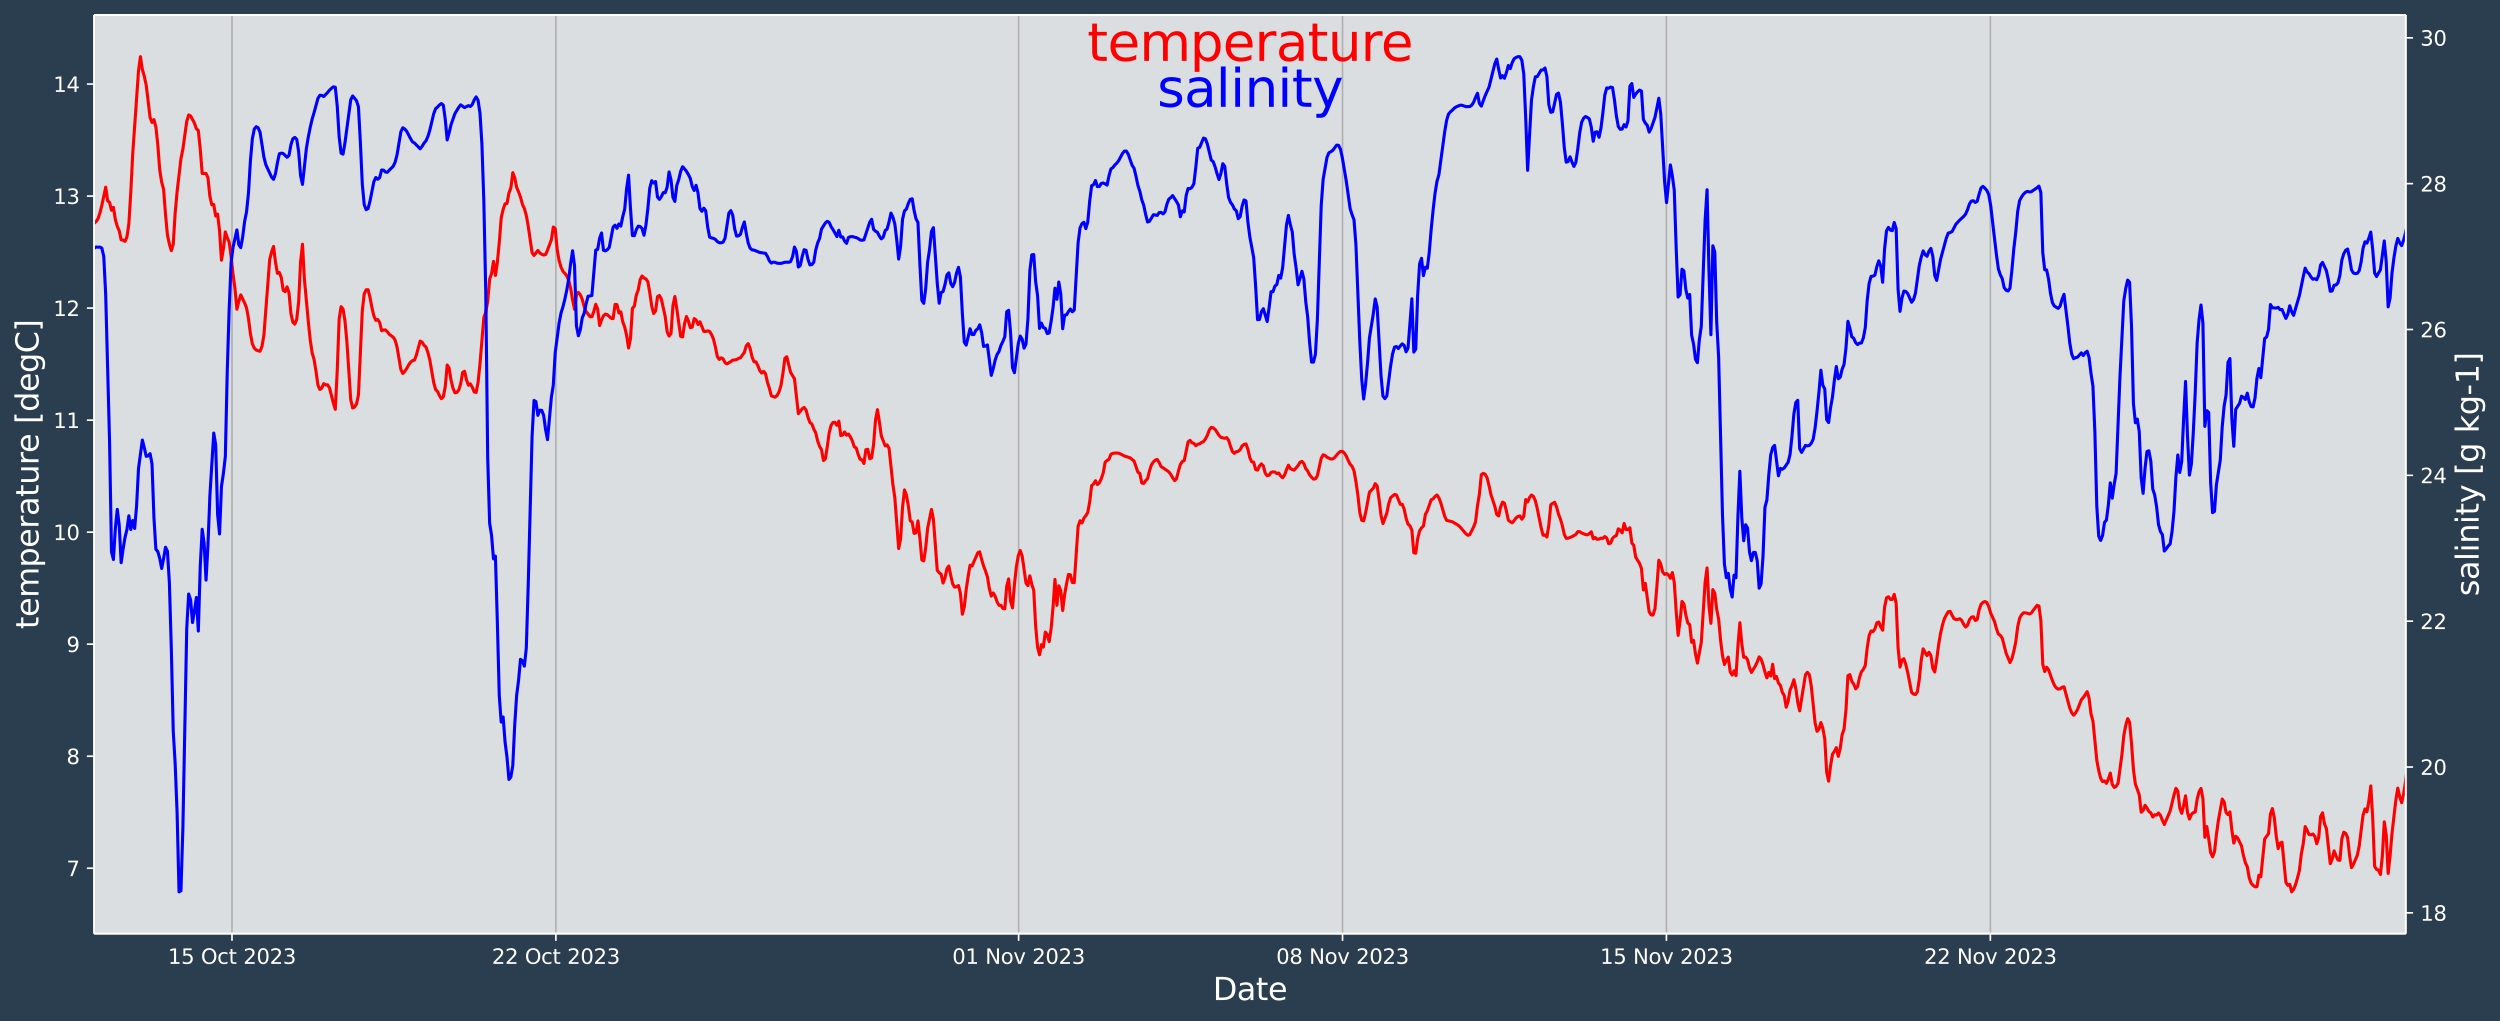 <?xml version="1.0" encoding="UTF-8"?>
<!DOCTYPE svg  PUBLIC '-//W3C//DTD SVG 1.1//EN'  'http://www.w3.org/Graphics/SVG/1.1/DTD/svg11.dtd'>
<svg width="1206.9pt" height="493.12pt" version="1.1" viewBox="0 0 1206.9 493.12" xmlns="http://www.w3.org/2000/svg" xmlns:xlink="http://www.w3.org/1999/xlink">
 <defs>
  <style type="text/css">*{stroke-linejoin: round; stroke-linecap: butt}</style>
 </defs>
 <g id="figure_1">
  <g id="patch_1">
   <path d="m0 493.12h1206.9v-493.12h-1206.9z" fill="#2b3e50"/>
  </g>
  <g id="axes_1">
   <g id="patch_2">
    <path d="m45.442 450.72h1116v-443.52h-1116z" fill="#dbdee1"/>
   </g>
   <g id="matplotlib.axis_1">
    <g id="xtick_1">
     <g id="line2d_1">
      <path d="m111.99 450.72v-443.52" clip-path="url(#p267e057d61)" fill="none" stroke="#b0b0b0" stroke-linecap="square" stroke-width=".8"/>
     </g>
     <g id="line2d_2">
      <defs>
       <path id="md692b3f605" d="m0 0v3.5" stroke="#fff" stroke-width=".8"/>
      </defs>
      <use x="111.993" y="450.72" fill="#ffffff" stroke="#ffffff" stroke-width=".8" xlink:href="#md692b3f605"/>
     </g>
     <g id="text_1">
      <!-- 15 Oct 2023 -->
      <g transform="translate(81.082 465.32) scale(.1 -.1)" fill="#fff">
       <defs>
        <path id="DejaVuSans-31" transform="scale(.016)" d="m794 531h1031v3560l-1122-225v575l1116 225h631v-4135h1031v-531h-2687v531z"/>
        <path id="DejaVuSans-35" transform="scale(.016)" d="m691 4666h2478v-532h-1900v-1143q137 47 274 70 138 23 276 23 781 0 1237-428 457-428 457-1159 0-753-469-1171-469-417-1322-417-294 0-599 50-304 50-629 150v635q281-153 581-228t634-75q541 0 856 284 316 284 316 772 0 487-316 771-315 285-856 285-253 0-505-56-251-56-513-175v2344z"/>
        <path id="DejaVuSans-4f" transform="scale(.016)" d="m2522 4238q-688 0-1093-513-404-512-404-1397 0-881 404-1394 405-512 1093-512 687 0 1089 512 402 513 402 1394 0 885-402 1397-402 513-1089 513zm0 512q981 0 1568-658 588-658 588-1764 0-1103-588-1761-587-658-1568-658-984 0-1574 656-589 657-589 1763t589 1764q590 658 1574 658z"/>
        <path id="DejaVuSans-63" transform="scale(.016)" d="m3122 3366v-538q-244 135-489 202t-495 67q-560 0-870-355-309-354-309-995t309-996q310-354 870-354 250 0 495 67t489 202v-532q-241-112-499-168-257-57-548-57-791 0-1257 497-465 497-465 1341 0 856 470 1346 471 491 1290 491 265 0 518-55 253-54 491-163z"/>
        <path id="DejaVuSans-74" transform="scale(.016)" d="m1172 4494v-994h1184v-447h-1184v-1900q0-428 117-550t477-122h590v-481h-590q-666 0-919 248-253 249-253 905v1900h-422v447h422v994h578z"/>
        <path id="DejaVuSans-32" transform="scale(.016)" d="m1228 531h2203v-531h-2962v531q359 372 979 998 621 627 780 809 303 340 423 576 121 236 121 464 0 372-261 606-261 235-680 235-297 0-627-103-329-103-704-313v638q381 153 712 231 332 78 607 78 725 0 1156-363 431-362 431-968 0-288-108-546-107-257-392-607-78-91-497-524-418-433-1181-1211z"/>
        <path id="DejaVuSans-30" transform="scale(.016)" d="m2034 4250q-487 0-733-480-245-479-245-1442 0-959 245-1439 246-480 733-480 491 0 736 480 246 480 246 1439 0 963-246 1442-245 480-736 480zm0 500q785 0 1199-621 414-620 414-1801 0-1178-414-1799-414-620-1199-620-784 0-1198 620-414 621-414 1799 0 1181 414 1801 414 621 1198 621z"/>
        <path id="DejaVuSans-33" transform="scale(.016)" d="m2597 2516q453-97 707-404 255-306 255-756 0-690-475-1069-475-378-1350-378-293 0-604 58t-642 174v609q262-153 574-231 313-78 654-78 593 0 904 234t311 681q0 413-289 645-289 233-804 233h-544v519h569q465 0 712 186t247 536q0 359-255 551-254 193-729 193-260 0-557-57-297-56-653-174v562q360 100 674 150t592 50q719 0 1137-327 419-326 419-882 0-388-222-655t-631-370z"/>
       </defs>
       <use xlink:href="#DejaVuSans-31"/>
       <use x="63.623" xlink:href="#DejaVuSans-35"/>
       <use x="127.246" xlink:href="#DejaVuSans-20"/>
       <use x="159.033" xlink:href="#DejaVuSans-4f"/>
       <use x="237.744" xlink:href="#DejaVuSans-63"/>
       <use x="292.725" xlink:href="#DejaVuSans-74"/>
       <use x="331.934" xlink:href="#DejaVuSans-20"/>
       <use x="363.721" xlink:href="#DejaVuSans-32"/>
       <use x="427.344" xlink:href="#DejaVuSans-30"/>
       <use x="490.967" xlink:href="#DejaVuSans-32"/>
       <use x="554.59" xlink:href="#DejaVuSans-33"/>
      </g>
     </g>
    </g>
    <g id="xtick_2">
     <g id="line2d_3">
      <path d="m268.36 450.72v-443.52" clip-path="url(#p267e057d61)" fill="none" stroke="#b0b0b0" stroke-linecap="square" stroke-width=".8"/>
     </g>
     <g id="line2d_4">
      <use x="268.363" y="450.72" fill="#ffffff" stroke="#ffffff" stroke-width=".8" xlink:href="#md692b3f605"/>
     </g>
     <g id="text_2">
      <!-- 22 Oct 2023 -->
      <g transform="translate(237.45 465.32) scale(.1 -.1)" fill="#fff">
       <use xlink:href="#DejaVuSans-32"/>
       <use x="63.623" xlink:href="#DejaVuSans-32"/>
       <use x="127.246" xlink:href="#DejaVuSans-20"/>
       <use x="159.033" xlink:href="#DejaVuSans-4f"/>
       <use x="237.744" xlink:href="#DejaVuSans-63"/>
       <use x="292.725" xlink:href="#DejaVuSans-74"/>
       <use x="331.934" xlink:href="#DejaVuSans-20"/>
       <use x="363.721" xlink:href="#DejaVuSans-32"/>
       <use x="427.344" xlink:href="#DejaVuSans-30"/>
       <use x="490.967" xlink:href="#DejaVuSans-32"/>
       <use x="554.59" xlink:href="#DejaVuSans-33"/>
      </g>
     </g>
    </g>
    <g id="xtick_3">
     <g id="line2d_5">
      <path d="m491.75 450.72v-443.52" clip-path="url(#p267e057d61)" fill="none" stroke="#b0b0b0" stroke-linecap="square" stroke-width=".8"/>
     </g>
     <g id="line2d_6">
      <use x="491.749" y="450.72" fill="#ffffff" stroke="#ffffff" stroke-width=".8" xlink:href="#md692b3f605"/>
     </g>
     <g id="text_3">
      <!-- 01 Nov 2023 -->
      <g transform="translate(459.72 465.32) scale(.1 -.1)" fill="#fff">
       <defs>
        <path id="DejaVuSans-4e" transform="scale(.016)" d="m628 4666h850l2069-3903v3903h612v-4666h-850l-2068 3903v-3903h-613v4666z"/>
        <path id="DejaVuSans-6f" transform="scale(.016)" d="m1959 3097q-462 0-731-361t-269-989 267-989q268-361 733-361 460 0 728 362 269 363 269 988 0 622-269 986-268 364-728 364zm0 487q750 0 1178-488 429-487 429-1349 0-859-429-1349-428-489-1178-489-753 0-1180 489-426 490-426 1349 0 862 426 1349 427 488 1180 488z"/>
        <path id="DejaVuSans-76" transform="scale(.016)" d="m191 3500h609l1094-2937 1094 2937h609l-1313-3500h-781l-1312 3500z"/>
       </defs>
       <use xlink:href="#DejaVuSans-30"/>
       <use x="63.623" xlink:href="#DejaVuSans-31"/>
       <use x="127.246" xlink:href="#DejaVuSans-20"/>
       <use x="159.033" xlink:href="#DejaVuSans-4e"/>
       <use x="233.838" xlink:href="#DejaVuSans-6f"/>
       <use x="295.02" xlink:href="#DejaVuSans-76"/>
       <use x="354.199" xlink:href="#DejaVuSans-20"/>
       <use x="385.986" xlink:href="#DejaVuSans-32"/>
       <use x="449.609" xlink:href="#DejaVuSans-30"/>
       <use x="513.232" xlink:href="#DejaVuSans-32"/>
       <use x="576.855" xlink:href="#DejaVuSans-33"/>
      </g>
     </g>
    </g>
    <g id="xtick_4">
     <g id="line2d_7">
      <path d="m648.12 450.72v-443.52" clip-path="url(#p267e057d61)" fill="none" stroke="#b0b0b0" stroke-linecap="square" stroke-width=".8"/>
     </g>
     <g id="line2d_8">
      <use x="648.119" y="450.72" fill="#ffffff" stroke="#ffffff" stroke-width=".8" xlink:href="#md692b3f605"/>
     </g>
     <g id="text_4">
      <!-- 08 Nov 2023 -->
      <g transform="translate(616.09 465.32) scale(.1 -.1)" fill="#fff">
       <defs>
        <path id="DejaVuSans-38" transform="scale(.016)" d="m2034 2216q-450 0-708-241-257-241-257-662 0-422 257-663 258-241 708-241t709 242q260 243 260 662 0 421-258 662-257 241-711 241zm-631 268q-406 100-633 378-226 279-226 679 0 559 398 884 399 325 1092 325 697 0 1094-325t397-884q0-400-227-679-226-278-629-378 456-106 710-416 255-309 255-755 0-679-414-1042-414-362-1186-362-771 0-1186 362-414 363-414 1042 0 446 256 755 257 310 713 416zm-231 997q0-362 226-565 227-203 636-203 407 0 636 203 230 203 230 565 0 363-230 566-229 203-636 203-409 0-636-203-226-203-226-566z"/>
       </defs>
       <use xlink:href="#DejaVuSans-30"/>
       <use x="63.623" xlink:href="#DejaVuSans-38"/>
       <use x="127.246" xlink:href="#DejaVuSans-20"/>
       <use x="159.033" xlink:href="#DejaVuSans-4e"/>
       <use x="233.838" xlink:href="#DejaVuSans-6f"/>
       <use x="295.02" xlink:href="#DejaVuSans-76"/>
       <use x="354.199" xlink:href="#DejaVuSans-20"/>
       <use x="385.986" xlink:href="#DejaVuSans-32"/>
       <use x="449.609" xlink:href="#DejaVuSans-30"/>
       <use x="513.232" xlink:href="#DejaVuSans-32"/>
       <use x="576.855" xlink:href="#DejaVuSans-33"/>
      </g>
     </g>
    </g>
    <g id="xtick_5">
     <g id="line2d_9">
      <path d="m804.49 450.72v-443.52" clip-path="url(#p267e057d61)" fill="none" stroke="#b0b0b0" stroke-linecap="square" stroke-width=".8"/>
     </g>
     <g id="line2d_10">
      <use x="804.49" y="450.72" fill="#ffffff" stroke="#ffffff" stroke-width=".8" xlink:href="#md692b3f605"/>
     </g>
     <g id="text_5">
      <!-- 15 Nov 2023 -->
      <g transform="translate(772.46 465.32) scale(.1 -.1)" fill="#fff">
       <use xlink:href="#DejaVuSans-31"/>
       <use x="63.623" xlink:href="#DejaVuSans-35"/>
       <use x="127.246" xlink:href="#DejaVuSans-20"/>
       <use x="159.033" xlink:href="#DejaVuSans-4e"/>
       <use x="233.838" xlink:href="#DejaVuSans-6f"/>
       <use x="295.02" xlink:href="#DejaVuSans-76"/>
       <use x="354.199" xlink:href="#DejaVuSans-20"/>
       <use x="385.986" xlink:href="#DejaVuSans-32"/>
       <use x="449.609" xlink:href="#DejaVuSans-30"/>
       <use x="513.232" xlink:href="#DejaVuSans-32"/>
       <use x="576.855" xlink:href="#DejaVuSans-33"/>
      </g>
     </g>
    </g>
    <g id="xtick_6">
     <g id="line2d_11">
      <path d="m960.86 450.72v-443.52" clip-path="url(#p267e057d61)" fill="none" stroke="#b0b0b0" stroke-linecap="square" stroke-width=".8"/>
     </g>
     <g id="line2d_12">
      <use x="960.86" y="450.72" fill="#ffffff" stroke="#ffffff" stroke-width=".8" xlink:href="#md692b3f605"/>
     </g>
     <g id="text_6">
      <!-- 22 Nov 2023 -->
      <g transform="translate(928.84 465.32) scale(.1 -.1)" fill="#fff">
       <use xlink:href="#DejaVuSans-32"/>
       <use x="63.623" xlink:href="#DejaVuSans-32"/>
       <use x="127.246" xlink:href="#DejaVuSans-20"/>
       <use x="159.033" xlink:href="#DejaVuSans-4e"/>
       <use x="233.838" xlink:href="#DejaVuSans-6f"/>
       <use x="295.02" xlink:href="#DejaVuSans-76"/>
       <use x="354.199" xlink:href="#DejaVuSans-20"/>
       <use x="385.986" xlink:href="#DejaVuSans-32"/>
       <use x="449.609" xlink:href="#DejaVuSans-30"/>
       <use x="513.232" xlink:href="#DejaVuSans-32"/>
       <use x="576.855" xlink:href="#DejaVuSans-33"/>
      </g>
     </g>
    </g>
    <g id="text_7">
     <!-- Date -->
     <g transform="translate(585.52 482.8) scale(.15 -.15)" fill="#fff">
      <defs>
       <path id="BitstreamVeraSans-Roman-44" transform="scale(.016)" d="m1259 4147v-3628h763q966 0 1414 437 448 438 448 1382 0 937-448 1373t-1414 436h-763zm-631 519h1297q1356 0 1990-564 635-564 635-1764 0-1207-638-1773-637-565-1987-565h-1297v4666z"/>
       <path id="BitstreamVeraSans-Roman-61" transform="scale(.016)" d="m2194 1759q-697 0-966-159t-269-544q0-306 202-486 202-179 548-179 479 0 768 339t289 901v128h-572zm1147 238v-1997h-575v531q-197-318-491-470t-719-152q-537 0-855 302-317 302-317 808 0 590 395 890 396 300 1180 300h807v57q0 397-261 614t-733 217q-300 0-585-72-284-72-546-216v532q315 122 612 182 297 61 578 61 760 0 1135-394 375-393 375-1193z"/>
       <path id="BitstreamVeraSans-Roman-74" transform="scale(.016)" d="m1172 4494v-994h1184v-447h-1184v-1900q0-428 117-550t477-122h590v-481h-590q-666 0-919 248-253 249-253 905v1900h-422v447h422v994h578z"/>
       <path id="BitstreamVeraSans-Roman-65" transform="scale(.016)" d="m3597 1894v-281h-2644q38-594 358-905t892-311q331 0 642 81t618 244v-544q-310-131-635-200t-659-69q-838 0-1327 487-489 488-489 1320 0 859 464 1363 464 505 1252 505 706 0 1117-455 411-454 411-1235zm-575 169q-6 471-264 752-258 282-683 282-481 0-770-272t-333-766l2050 4z"/>
      </defs>
      <use xlink:href="#BitstreamVeraSans-Roman-44"/>
      <use x="77.002" xlink:href="#BitstreamVeraSans-Roman-61"/>
      <use x="138.281" xlink:href="#BitstreamVeraSans-Roman-74"/>
      <use x="177.49" xlink:href="#BitstreamVeraSans-Roman-65"/>
     </g>
    </g>
   </g>
   <g id="matplotlib.axis_2">
    <g id="ytick_1">
     <g id="line2d_13">
      <defs>
       <path id="m46da611a76" d="m0 0h-3.5" stroke="#fff" stroke-width=".8"/>
      </defs>
      <use x="45.442" y="419.152" fill="#ffffff" stroke="#ffffff" stroke-width=".8" xlink:href="#m46da611a76"/>
     </g>
     <g id="text_8">
      <!-- 7 -->
      <g transform="translate(32.08 422.95) scale(.1 -.1)" fill="#fff">
       <defs>
        <path id="DejaVuSans-37" transform="scale(.016)" d="m525 4666h3e3v-269l-1694-4397h-659l1594 4134h-2241v532z"/>
       </defs>
       <use xlink:href="#DejaVuSans-37"/>
      </g>
     </g>
    </g>
    <g id="ytick_2">
     <g id="line2d_14">
      <use x="45.442" y="365.071" fill="#ffffff" stroke="#ffffff" stroke-width=".8" xlink:href="#m46da611a76"/>
     </g>
     <g id="text_9">
      <!-- 8 -->
      <g transform="translate(32.08 368.87) scale(.1 -.1)" fill="#fff">
       <use xlink:href="#DejaVuSans-38"/>
      </g>
     </g>
    </g>
    <g id="ytick_3">
     <g id="line2d_15">
      <use x="45.442" y="310.99" fill="#ffffff" stroke="#ffffff" stroke-width=".8" xlink:href="#m46da611a76"/>
     </g>
     <g id="text_10">
      <!-- 9 -->
      <g transform="translate(32.08 314.79) scale(.1 -.1)" fill="#fff">
       <defs>
        <path id="DejaVuSans-39" transform="scale(.016)" d="m703 97v575q238-113 481-172 244-59 479-59 625 0 954 420 330 420 377 1277-181-269-460-413-278-144-615-144-700 0-1108 423-408 424-408 1159 0 718 425 1152 425 435 1131 435 810 0 1236-621 427-620 427-1801 0-1103-524-1761-523-658-1407-658-238 0-482 47-243 47-506 141zm1256 1978q425 0 673 290 249 291 249 798 0 503-249 795-248 292-673 292t-673-292-248-795q0-507 248-798 248-290 673-290z"/>
       </defs>
       <use xlink:href="#DejaVuSans-39"/>
      </g>
     </g>
    </g>
    <g id="ytick_4">
     <g id="line2d_16">
      <use x="45.442" y="256.909" fill="#ffffff" stroke="#ffffff" stroke-width=".8" xlink:href="#m46da611a76"/>
     </g>
     <g id="text_11">
      <!-- 10 -->
      <g transform="translate(25.717 260.71) scale(.1 -.1)" fill="#fff">
       <use xlink:href="#DejaVuSans-31"/>
       <use x="63.623" xlink:href="#DejaVuSans-30"/>
      </g>
     </g>
    </g>
    <g id="ytick_5">
     <g id="line2d_17">
      <use x="45.442" y="202.828" fill="#ffffff" stroke="#ffffff" stroke-width=".8" xlink:href="#m46da611a76"/>
     </g>
     <g id="text_12">
      <!-- 11 -->
      <g transform="translate(25.717 206.63) scale(.1 -.1)" fill="#fff">
       <use xlink:href="#DejaVuSans-31"/>
       <use x="63.623" xlink:href="#DejaVuSans-31"/>
      </g>
     </g>
    </g>
    <g id="ytick_6">
     <g id="line2d_18">
      <use x="45.442" y="148.747" fill="#ffffff" stroke="#ffffff" stroke-width=".8" xlink:href="#m46da611a76"/>
     </g>
     <g id="text_13">
      <!-- 12 -->
      <g transform="translate(25.717 152.55) scale(.1 -.1)" fill="#fff">
       <use xlink:href="#DejaVuSans-31"/>
       <use x="63.623" xlink:href="#DejaVuSans-32"/>
      </g>
     </g>
    </g>
    <g id="ytick_7">
     <g id="line2d_19">
      <use x="45.442" y="94.666" fill="#ffffff" stroke="#ffffff" stroke-width=".8" xlink:href="#m46da611a76"/>
     </g>
     <g id="text_14">
      <!-- 13 -->
      <g transform="translate(25.717 98.465) scale(.1 -.1)" fill="#fff">
       <use xlink:href="#DejaVuSans-31"/>
       <use x="63.623" xlink:href="#DejaVuSans-33"/>
      </g>
     </g>
    </g>
    <g id="ytick_8">
     <g id="line2d_20">
      <use x="45.442" y="40.585" fill="#ffffff" stroke="#ffffff" stroke-width=".8" xlink:href="#m46da611a76"/>
     </g>
     <g id="text_15">
      <!-- 14 -->
      <g transform="translate(25.717 44.384) scale(.1 -.1)" fill="#fff">
       <defs>
        <path id="DejaVuSans-34" transform="scale(.016)" d="m2419 4116-1594-2491h1594v2491zm-166 550h794v-3041h666v-525h-666v-1100h-628v1100h-2106v609l1940 2957z"/>
       </defs>
       <use xlink:href="#DejaVuSans-31"/>
       <use x="63.623" xlink:href="#DejaVuSans-34"/>
      </g>
     </g>
    </g>
    <g id="text_16">
     <!-- temperature [degC] -->
     <g transform="translate(18.598 303.71) rotate(-90) scale(.15 -.15)" fill="#fff">
      <defs>
       <path id="BitstreamVeraSans-Roman-6d" transform="scale(.016)" d="m3328 2828q216 388 516 572t706 184q547 0 844-383 297-382 297-1088v-2113h-578v2094q0 503-179 746-178 244-543 244-447 0-707-297-259-296-259-809v-1978h-578v2094q0 506-178 748t-550 242q-441 0-701-298-259-298-259-808v-1978h-578v3500h578v-544q197 322 472 475t653 153q382 0 649-194 267-193 395-562z"/>
       <path id="BitstreamVeraSans-Roman-70" transform="scale(.016)" d="m1159 525v-1856h-578v4831h578v-531q182 312 458 463 277 152 661 152 638 0 1036-506 399-506 399-1331t-399-1332q-398-506-1036-506-384 0-661 152-276 152-458 464zm1957 1222q0 634-261 995t-717 361q-457 0-718-361t-261-995 261-995 718-361q456 0 717 361t261 995z"/>
       <path id="BitstreamVeraSans-Roman-72" transform="scale(.016)" d="m2631 2963q-97 56-211 82-114 27-251 27-488 0-749-317t-261-911v-1844h-578v3500h578v-544q182 319 472 473 291 155 707 155 59 0 131-8 72-7 159-23l3-590z"/>
       <path id="BitstreamVeraSans-Roman-75" transform="scale(.016)" d="m544 1381v2119h575v-2097q0-497 193-746 194-248 582-248 465 0 735 297 271 297 271 810v1984h575v-3500h-575v538q-209-319-486-474-276-155-642-155-603 0-916 375-312 375-312 1097z"/>
       <path id="BitstreamVeraSans-Roman-5b" transform="scale(.016)" d="m550 4863h1325v-447h-750v-4813h750v-447h-1325v5707z"/>
       <path id="BitstreamVeraSans-Roman-64" transform="scale(.016)" d="m2906 2969v1894h575v-4863h-575v525q-181-312-458-464-276-152-664-152-634 0-1033 506-398 507-398 1332t398 1331q399 506 1033 506 388 0 664-152 277-151 458-463zm-1959-1222q0-634 261-995t717-361 718 361q263 361 263 995t-263 995q-262 361-718 361t-717-361-261-995z"/>
       <path id="BitstreamVeraSans-Roman-67" transform="scale(.016)" d="m2906 1791q0 625-258 968-257 344-723 344-462 0-720-344-258-343-258-968 0-622 258-966t720-344q466 0 723 344 258 344 258 966zm575-1357q0-893-397-1329-396-436-1215-436-303 0-572 45t-522 139v559q253-137 500-202 247-66 503-66 566 0 847 295t281 892v285q-178-310-456-463t-666-153q-643 0-1037 490-394 491-394 1301 0 812 394 1302 394 491 1037 491 388 0 666-153t456-462v531h575v-3066z"/>
       <path id="BitstreamVeraSans-Roman-43" transform="scale(.016)" d="m4122 4306v-665q-319 297-680 443-361 147-767 147-800 0-1225-489t-425-1414q0-922 425-1411t1225-489q406 0 767 147t680 444v-660q-331-225-702-338-370-112-782-112-1060 0-1670 648-609 649-609 1771 0 1125 609 1773 610 649 1670 649 418 0 788-111 371-111 696-333z"/>
       <path id="BitstreamVeraSans-Roman-5d" transform="scale(.016)" d="m1947 4863v-5707h-1325v447h747v4813h-747v447h1325z"/>
      </defs>
      <use xlink:href="#BitstreamVeraSans-Roman-74"/>
      <use x="39.209" xlink:href="#BitstreamVeraSans-Roman-65"/>
      <use x="100.732" xlink:href="#BitstreamVeraSans-Roman-6d"/>
      <use x="198.145" xlink:href="#BitstreamVeraSans-Roman-70"/>
      <use x="261.621" xlink:href="#BitstreamVeraSans-Roman-65"/>
      <use x="323.145" xlink:href="#BitstreamVeraSans-Roman-72"/>
      <use x="364.258" xlink:href="#BitstreamVeraSans-Roman-61"/>
      <use x="425.537" xlink:href="#BitstreamVeraSans-Roman-74"/>
      <use x="464.746" xlink:href="#BitstreamVeraSans-Roman-75"/>
      <use x="528.125" xlink:href="#BitstreamVeraSans-Roman-72"/>
      <use x="566.988" xlink:href="#BitstreamVeraSans-Roman-65"/>
      <use x="628.512" xlink:href="#BitstreamVeraSans-Roman-20"/>
      <use x="660.299" xlink:href="#BitstreamVeraSans-Roman-5b"/>
      <use x="699.312" xlink:href="#BitstreamVeraSans-Roman-64"/>
      <use x="762.789" xlink:href="#BitstreamVeraSans-Roman-65"/>
      <use x="824.312" xlink:href="#BitstreamVeraSans-Roman-67"/>
      <use x="887.789" xlink:href="#BitstreamVeraSans-Roman-43"/>
      <use x="957.613" xlink:href="#BitstreamVeraSans-Roman-5d"/>
     </g>
    </g>
   </g>
   <g id="line2d_21">
    <path d="m45.442 107.78 0.931-0.788 0.931-1.38 0.931-2.782 0.931-3.74 1.862-8.731 0.931 6.568 0.931 0.794 0.931 3.797 0.931-1.4 0.931 5.931 0.931 3.235 0.931 2.136 0.931 4.354 0.931 0.143 0.931 0.632 0.931-2.175 0.931-6.387 0.931-15.262 0.931-18.392 2.792-40.095 0.931-6.881 0.931 6.171 0.931 3.311 0.931 4.321 1.862 15.548 0.931 2.421 0.931-1.386 0.931 3.547 0.931 8.551 0.931 12.203 0.931 5.871 0.931 3.506 0.931 12.115 0.931 9.964 0.931 4.32 0.931 3.192 0.931-3.108 0.931-15.067 0.931-10.312 1.862-15.948 0.931-4.609 1.862-13.356 0.931-3.109 0.931 0.451 1.862 3.514 0.931 2.677 0.931 0.86 0.931 8.943 0.931 11.777 1.862 0.003 0.931 2.094 0.931 8.94 0.931 4.101 0.931-0.103 0.931 5.536 0.931-0.911 0.931 8.017 0.931 14.199 0.931-5.532 0.931-8.109 0.931 2.814 0.931 2.117 0.931 7.009 0.931 8.611 0.931 6.811 0.931 9.972 0.931-3.779 0.931-3.157 1.862 3.857 0.931 2.447 0.931 5.12 0.931 7.228 0.931 5.002 0.931 2.035 0.931 0.909 0.931 0.391 0.931 0.228 0.931-2.378 0.931-5.511 2.792-36.412 0.931-3.67 0.931-2.646 0.931 7.57 0.931 5.423 0.931-0.416 0.931 2.443 0.931 6.16 0.931 0.675 0.931-2.337 0.931 2.858 0.931 10.014 0.931 4.198 0.931 0.923 0.931-2.253 0.931-8.503 0.931-19.282 0.931-8.515 0.931 17.02 1.862 20.189 0.931 8.968 0.931 6.308 0.931 3.153 0.931 5.704 0.931 6.674 0.931 2.084 0.931-0.703 0.931-2.097 0.931 0.62 0.931-0.085 0.931 1.499 1.862 7.391 0.931 2.98 0.931-18.677 0.931-24.967 0.931-5.944 0.931 1.153 0.931 5.665 0.931 10.059 1.862 28.056 0.931 3.996 0.931-0.495 0.931-1.442 0.931-4.405 1.862-40.71 0.931-8.096 0.931-1.926 0.931-0.018 0.931 3.772 0.931 4.926 0.931 3.991 0.931 2.077 0.931-0.363 0.931 1.363 0.931 4.022 0.931-0.344 0.931-0.036 0.931 0.884 0.931 1.255 1.862 1.336 0.931 1.481 0.931 3.317 1.862 10.871 0.931 1.873 0.931-0.988 0.931-1.391 0.931-1.743 0.931-1.289 0.931-0.796 0.931-0.209 0.931-2.442 1.862-6.782 0.931 0.522 0.931 1.506 0.931 0.821 0.931 2.719 0.931 3.606 1.862 10.863 0.931 3.369 0.931 0.926 0.931 2.053 0.931 1.434 0.931-0.959 0.931-4.882 0.931-10.423 0.931 1.553 0.931 5.794 0.931 3.851 0.931 2.216 0.931-0.181 0.931-1.164 0.931-3.065 0.931-5.394 0.931-0.581 0.931 4.162 0.931 2.563 0.931-0.655 0.931 1.641 0.931 2.292 0.931 0.191 0.931-4.873 0.931-9.055 1.862-22.283 0.931-2.525 0.931-5.359 0.931-10.592 0.931-2.716 0.931-5.855 0.931 6.78 0.931-6.364 0.931-9.64 0.931-11.884 0.931-3.977 0.931-2.712 0.931-0.185 0.931-5.039 0.931-2.503 0.931-7.275 0.931 2.469 0.931 4.654 0.931 2.134 0.931 2.597 0.931 3.45 0.931 2.026 0.931 3.321 0.931 5.162 1.862 12.842 0.931 1.301 1.862-2.423 0.931 1.201 0.931 0.643 0.931 0.37 0.931-0.238 0.931-2.143 1.862-5.035 0.931-6.127 0.931 0.833 0.931 10.006 0.931 5.382 0.931 3.195 0.931 1.997 0.931 0.974 0.931 1.232 0.931 2.216 0.931 3.902 0.931 5.498 0.931 4.514 0.931-6.905 0.931-1.259 0.931 1.14 0.931 2.223 0.931 3.55 0.931 2.349 1.862 2.432 0.931 0.077 0.931-2.609 0.931-3.436 0.931 2.373 0.931 7.875 0.931-2.652 0.931-2.055 0.931-0.795 0.931 0.286 1.862 1.743 0.931 0.165 0.931-6.866 0.931 0.112 0.931 4.048 0.931-0.553 0.931 4.858 0.931 2.465 0.931 4.074 0.931 6.045 0.931-4.544 0.931-14.651 0.931-1.017 0.931-5.322 0.931-2.499 0.931-4.984 0.931-1.775 0.931 0.96 0.931 0.48 0.931 1.346 0.931 5.322 0.931 6.5 0.931 3.51 0.931-1.218 0.931-6.929 0.931-0.541 0.931 1.744 1.862 8.515 0.931 7.274 0.931 2.067 0.931-1.26 0.931-13.457 0.931-4.402 0.931 5.979 1.862 13.247 0.931 0.285 0.931-6.282 0.931-3.568 0.931 2.126 0.931 3.264 0.931-0.252 0.931-4.128 0.931 0.619 0.931 2.252 0.931-1.323 1.862 4.62 0.931 0.044 0.931-0.277 0.931 0.265 0.931 1.526 0.931 2.159 0.931 3.834 0.931 4.607 0.931 1.369 0.931-0.74 0.931 0.442 0.931 1.899 0.931 0.582 1.862-1.126 0.931-0.725 0.931-0.03 0.931-0.27 0.931-0.492 0.931-0.305 1.862-2.599 0.931-3.18 0.931-1.06 0.931 2.267 0.931 4.171 0.931 2.301 0.931 0.052 0.931 1.796 0.931 2.442 0.931 1.177 0.931-0.827 0.931 1.162 0.931 4.221 0.931 2.816 0.931 3.667 1.862 0.6 0.931-0.823 0.931-1.806 0.931-3.097 0.931-5.727 0.931-7.273 0.931-0.803 1.862 7.631 1.862 3.037 1.862 16.838 1.862-2.375 0.931-0.646 0.931 1.248 0.931 3.508 0.931 2.561 0.931 0.644 0.931 2.5 0.931 1.783 0.931 3.902 0.931 2.664 0.931 1.577 0.931 5.24 0.931-0.78 0.931-5.949 0.931-6.75 0.931-3.604 0.931-1.296 0.931-0.041 0.931 1.451 0.931-2.042 0.931 6.982 0.931-0.309 0.931-1.447 0.931 1.55 0.931-0.539 0.931 1.415 0.931 1.924 0.931 2.859 0.931 0.514 0.931 3.098 0.931 2.356 0.931 0.342 0.931 1.715 0.931-6.647 0.931-0.215 0.931 4.578 0.931-0.479 0.931-6.46 0.931-11.823 0.931-4.946 0.931 5.962 0.931 6.72 1.862 4.776 0.931-0.458 0.931 1.574 1.862 17.515 0.931 6.356 1.862 24.583 0.931-4.752 0.931-15.007 0.931-8.534 0.931 2.442 0.931 5.18 0.931 7.263 0.931 0.65 0.931 5.464 0.931-0.307 0.931-5.729 0.931 8.356 0.931 10.454 0.931 0.476 0.931-6.252 0.931-9.481 1.862-9.096 0.931 4.729 1.862 24.691 0.931 1.157 0.931 0.654 0.931 4.313 0.931-2.451 0.931-4.487 0.931-1.296 0.931 4.668 0.931 4.009 0.931 1.538 0.931-0.21 0.931-0.59 0.931 3.811 0.931 10.062 0.931-3.494 0.931-8.421 0.931-6.384 0.931-5.379 0.931 0.418 1.862-4.23 0.931-2.197 0.931-0.437 0.931 3.67 0.931 3.141 0.931 2.431 0.931 2.859 0.931 5.694 0.931 3.59 0.931-1.548 0.931 1.58 0.931 2.733 0.931 1.678 0.931-0.011 0.931 1.51 0.931 0.139 0.931-10.898 0.931-3.489 0.931 10.763 0.931 3.216 0.931-11.31 0.931-8.498 0.931-5.414 0.931-2.482 0.931 2.596 1.862 13.202 0.931 1.157 0.931-4.72 0.931 4.12 0.931 2.836 0.931 17.353 0.931 10.259 0.931 3.536 0.931-4.879 0.931 1.174 0.931-7.247 0.931 1.178 0.931 3.417 0.931-6.164 0.931-10.426 0.931-13.436 0.931 12.506 0.931-9.413 0.931 2.389 0.931 9.527 0.931-7.661 0.931-5.232 0.931-4.511 0.931 0.184 0.931 3.686 0.931 0.081 1.862-27.161 0.931-2.716 0.931 1.069 0.931-2.329 0.931-1.184 0.931-1.563 0.931-5.08 0.931-7.865 0.931-0.797 0.931-1.567 0.931 1.839 0.931-0.829 0.931-1.993 0.931-2.742 0.931-5.229 0.931-0.846 0.931-0.523 0.931-2.458 0.931-0.422 0.931-0.165 1.862 0.057 0.931 0.401 1.862 0.954 2.792 0.93 1.862 1.527 1.862 5.4 0.931 0.573 0.931 4.609 0.931 0.217 0.931-1.362 0.931-0.922 0.931-3.829 0.931-2.816 0.931-1.442 0.931-0.908 0.931-0.325 0.931 1.497 0.931 1.99 0.931 0.54 2.792 1.981 0.931 1.19 0.931 1.644 0.931 1.403 0.931-0.899 0.931-3.691 0.931-3.224 0.931-1.42 0.931-0.434 1.862-9.021 0.931-0.758 0.931 1.115 0.931 0.39 0.931 1.084 0.931-0.682 0.931-0.255 0.931-0.626 0.931-0.419 0.931-1.296 0.931-1.784 0.931-2.54 0.931-1.254 0.931 0.224 0.931 0.736 1.862 2.879 0.931 1 1.862 0.453 0.931-0.33 0.931 1.274 0.931 2.977 0.931 2.52 0.931 0.812 0.931-0.827 0.931-0.141 0.931-0.79 0.931-1.823 0.931-0.716 0.931-0.243 0.931 2.554 0.931 4.09 0.931 1.98 0.931 0.202 0.931 3.468 0.931 0.375 0.931-1.998 0.931-1.062 0.931 1.039 0.931 3.513 0.931 1.195 0.931-0.272 0.931-1.32 0.931-0.292 0.931 0.121 0.931 0.714 0.931-0.255 0.931 1.434 0.931 0.825 0.931-1.236 0.931-2.645 0.931-2.166 0.931 1.591 0.931 0.535 0.931 0.259 1.862-2.215 0.931-1.597 0.931-0.423 0.931 1.018 0.931 2.533 0.931 1.12 0.931 1.895 0.931 1.112 0.931 0.892 0.931-0.146 0.931-1.469 1.862-8.426 0.931-1.695 0.931 0.311 0.931 0.872 1.862 0.851 0.931-0.045 0.931-0.708 1.862-2.223 0.931-0.68 0.931-0.011 0.931 0.814 0.931 1.473 0.931 2.102 0.931 1.774 0.931 1.021 0.931 2.2 0.931 5.217 0.931 6.505 0.931 8.438 0.931 3.731 0.931 0.223 0.931-3.735 1.862-10.093 1.862-1.89 0.931-2.221 0.931 1.179 0.931 6.506 0.931 7.648 0.931 3.932 1.862-5.012 0.931-4.57 0.931-2.936 1.862-1.522 0.931 0.218 1.862 4.547 0.931-0.039 0.931 2.366 0.931 4.408 0.931 2.844 0.931 0.767 0.931 2.206 0.931 10.848 0.931 0.186 0.931-6.973 0.931-3.803 0.931-1.481 0.931-0.841 0.931-5.665 0.931-1.681 1.862-5.342 0.931-0.401 0.931-1.214 0.931-0.678 0.931 1.373 0.931 2.491 1.862 6.39 0.931 1.966 2.792 0.692 2.792 1.685 0.931 0.819 2.792 3.295 0.931 0.716 0.931-0.279 1.862-3.753 0.931-2.453 0.931-7.677 0.931-5.729 0.931-9.374 0.931-0.638 0.931 0.42 0.931 1.774 0.931 3.699 0.931 4.43 1.862 5.645 0.931 3.924 0.931 0.674 0.931-4.337 0.931-2.35 0.931 0.592 0.931 3.723 0.931 4.454 0.931 0.709 0.931 0.542 0.931-1.091 0.931-1.319 0.931-0.686 0.931-0.251 0.931 1.579 0.931-1.335 0.931-8.14 0.931 1.207 0.931-2.201 0.931-1.203 0.931 0.657 0.931 2.13 0.931 3.815 1.862 9.204 0.931 3.601 0.931-0.12 0.931 1.002 0.931-5.811 0.931-9.759 0.931-0.676 0.931-0.521 0.931 2.268 0.931 3.438 0.931 2.385 0.931 3.234 0.931 4.2 0.931 1.881 0.931-0.082 1.862-0.74 1.862-1.06 0.931-1.366 0.931 0.026 0.931 0.621 1.862 0.767 0.931 0.128 0.931-0.598 0.931-0.879 0.931 3.394 0.931-0.623 0.931 0.862 0.931-0.107 0.931-0.443 0.931 0.108 0.931-0.896 0.931 0.698 0.931 2.768 0.931-0.282 0.931-2.281 0.931-0.908 0.931-0.494 0.931-3.206 0.931 0.626 0.931 1.303 0.931-4.547 0.931 2.966 0.931 0.048 0.931-0.888 0.931 7.358 0.931 1.055 0.931 5.762 1.862 2.99 0.931 2.485 0.931 10.358 0.931-3.171 1.862 13.763 0.931 1.44 0.931 0.046 0.931-3.012 0.931-10.862 0.931-12.562 0.931 1.887 0.931 3.801 0.931 1.145 0.931-0.43 0.931 0.741 0.931 1.56 0.931-2.767 0.931 4.736 0.931 14.082 0.931 11.541 0.931-6.924 0.931-9.5 0.931 1.242 0.931 5.283 0.931 3.924 0.931 0.741 0.931 8.541 0.931-0.893 0.931 6.561 0.931 4.397 1.862-9.971 1.862-29.191 0.931-6.788 0.931 18.449 0.931 8.29 0.931-16.267 0.931 1.724 0.931 7.855 0.931 4.668 0.931 10.146 0.931 7.496 0.931 4.242 0.931-2.014 0.931-1.528 0.931 7.149 0.931 1.492 0.931-2.05 0.931 2.373 0.931-14.425 0.931-11.162 0.931 10.174 0.931 6.545 0.931-0.117 0.931 1.323 0.931 3.964 0.931 2.102 1.862-3.045 0.931-2.01 0.931-2.431 0.931 1.041 0.931 2.759 0.931 3.535 0.931 2.806 0.931-2.67 0.931 1.774 0.931-5.677 0.931 6.909 0.931-1.005 0.931 3.215 0.931 1.057 0.931 3.359 0.931 1.523 0.931 5.653 0.931-2.731 0.931-5.474 0.931-2.22 0.931-2.828 0.931 4.146 0.931 6.802 0.931 4.083 2.792-17.453 0.931-1.178 0.931 1.141 0.931 5.464 1.862 17.923 0.931 3.971 0.931-1.047 0.931-3.189 0.931 2.753 0.931 5.185 0.931 16.126 0.931 4.245 0.931-7.346 0.931-5.682 0.931-1.38 0.931-1.777 0.931 4.208 0.931-3.802 0.931-6.723 0.931-2.613 0.931-9.427 0.931-16.326 0.931-0.582 0.931 3.222 0.931 1.365 0.931 2.277 0.931-1.021 0.931-4.472 0.931-2.738 0.931-1.194 0.931-1.92 0.931-8.423 0.931-5.996 0.931-2.162 0.931 0.306 0.931-1.326 0.931-2.95 0.931-0.346 0.931 2.317 0.931 1.628 0.931-11.142 0.931-4.486 0.931-0.516 0.931 1.263 0.931 0.033 0.931-2.464 0.931 4.358 0.931 21.58 0.931 9.159 0.931-3.32 0.931-0.709 0.931 2.834 0.931 3.857 1.862 9.587 0.931 0.83 0.931 0.2 0.931-1.331 0.931-6.131 0.931-9.191 0.931-5.408 0.931 1.767 0.931 1.472 0.931-1.593 0.931 1.577 0.931 6.233 0.931 1.717 0.931-5.932 0.931-7.169 0.931-5.551 0.931-3.981 0.931-3.133 0.931-1.793 0.931-1.537 0.931-0.195 0.931 1.952 0.931 1.662 0.931 0.343 0.931-0.077 0.931-0.309 0.931 0.886 0.931 1.873 0.931 1.237 0.931-0.881 0.931-2.642 0.931-1.198 0.931-0.235 0.931 1.815 0.931-0.503 0.931-4.638 0.931-2.696 0.931-0.919 0.931-0.391 0.931 0.449 0.931 2.087 0.931 3.064 1.862 4.13 0.931 3.461 0.931 2.599 0.931 0.532 0.931 1.429 1.862 7.229 1.862 4.489 0.931-1.884 0.931-3.656 0.931-4.524 0.931-7.245 0.931-4.121 0.931-1.703 0.931-0.901 0.931 0.038 0.931 0.174 0.931 0.388 0.931-0.465 2.792-3.733 0.931 0.325 0.931 7.132 0.931 21.141 0.931 3.372 0.931-2.09 0.931 1.27 1.862 5.282 0.931 2.115 0.931 1.331 0.931 0.563 0.931-0.153 0.931-0.759 0.931-0.195 2.792 10.335 0.931 2.251 0.931 1.101 0.931-1.123 0.931-1.634 1.862-4.733 0.931-1.024 1.862-2.836 0.931 3.156 0.931 7.647 0.931 3.396 1.862 18.961 0.931 5 0.931 3.645 0.931 1.61 0.931-0.281 0.931 1.134 0.931-2.091 0.931-2.861 0.931 5.414 0.931 1.486 0.931-0.51 0.931-1.45 1.862-13.731 0.931-9.374 0.931-4.932 0.931-3.188 0.931 1.716 0.931 10.357 0.931 12.574 0.931 7.059 0.931 2.4 0.931 2.764 0.931 8.288 0.931-0.801 0.931-2.532 0.931 1.292 0.931 1.734 0.931 0.592 0.931 2.059 0.931-1.102 0.931 0.16 0.931-1.009 0.931 1.157 0.931 2.413 0.931 1.956 2.792-6.507 1.862-7.687 0.931-3.266 0.931 1.405 0.931 8.168 0.931 2.51 0.931-3.755 0.931-4.697 0.931 8.011 0.931 3.22 0.931-2.185 0.931-0.922 0.931-0.284 0.931-6.148 0.931-3.67 0.931-1.589 0.931 5.027 0.931 18.553 0.931-5.138 0.931 5.832 0.931 6.741 0.931 2 0.931-2.41 0.931-8.404 0.931-6.661 1.862-10.399 0.931 1.378 0.931 5.149 0.931 0.984 0.931-1.302 0.931 8.905 0.931 6.123 0.931-3.307 0.931 0.885 1.862 3.781 0.931 4.697 0.931 3.446 0.931 1.977 0.931 5.379 0.931 2.56 0.931 1.013 0.931 0.67 0.931-0.061 0.931-5.533 0.931 0.784 1.862-18.278 1.862-2.592 0.931-9.466 0.931-2.603 0.931 4.441 0.931 8.926 0.931 5.956 0.931-2.604 0.931-0.482 1.862 19.402 0.931 1.409 0.931-0.469 0.931 3.637 0.931-1.214 0.931-2.286 0.931-3.176 0.931-3.66 0.931-7.989 0.931-4.966 0.931-8.227 0.931 1.788 0.931 2.057 0.931 0.09 0.931-0.351 0.931 1.07 0.931 3.643 0.931-3.015 0.931-10.161 0.931-1.764 0.931 5.259 0.931 2.349 1.862 16.944 0.931-2.189 0.931-4.003 0.931 2.457 0.931 1.981 0.931 0.105 0.931-10.407 0.931-3.137 0.931 0.526 0.931 2.093 0.931 8.569 0.931 5.92 0.931-1.562 1.862-4.385 0.931-4.541 1.862-14.888 0.931-2.964 0.931 1.41 0.931-5.245 0.931-7.29 0.931 15.448 0.931 23.481 0.931 1.379 0.931 0.38 0.931 2.05 0.931-8.9 0.931-16.498 0.931 6.413 0.931 18.5 0.931-8.487 0.931-10.82 1.862-16.26 0.931-5.616 0.931 4.193 0.931 2.837 0.931-4.132 0.931-5.983 0.931-7.434v0" clip-path="url(#p267e057d61)" fill="none" stroke="#f00" stroke-linecap="square" stroke-width="1.5"/>
   </g>
   <g id="patch_3">
    <path d="m45.442 450.72v-443.52" fill="none" stroke="#fff" stroke-linecap="square" stroke-width=".8"/>
   </g>
   <g id="patch_4">
    <path d="m1161.4 450.72v-443.52" fill="none" stroke="#fff" stroke-linecap="square" stroke-width=".8"/>
   </g>
   <g id="patch_5">
    <path d="m45.442 450.72h1116" fill="none" stroke="#fff" stroke-linecap="square" stroke-width=".8"/>
   </g>
   <g id="patch_6">
    <path d="m45.442 7.2h1116" fill="none" stroke="#fff" stroke-linecap="square" stroke-width=".8"/>
   </g>
   <g id="text_17">
    <!-- temperature -->
    <g transform="translate(524.88 29.376) scale(.25 -.25)" fill="#f00">
     <use xlink:href="#BitstreamVeraSans-Roman-74"/>
     <use x="39.209" xlink:href="#BitstreamVeraSans-Roman-65"/>
     <use x="100.732" xlink:href="#BitstreamVeraSans-Roman-6d"/>
     <use x="198.145" xlink:href="#BitstreamVeraSans-Roman-70"/>
     <use x="261.621" xlink:href="#BitstreamVeraSans-Roman-65"/>
     <use x="323.145" xlink:href="#BitstreamVeraSans-Roman-72"/>
     <use x="364.258" xlink:href="#BitstreamVeraSans-Roman-61"/>
     <use x="425.537" xlink:href="#BitstreamVeraSans-Roman-74"/>
     <use x="464.746" xlink:href="#BitstreamVeraSans-Roman-75"/>
     <use x="528.125" xlink:href="#BitstreamVeraSans-Roman-72"/>
     <use x="566.988" xlink:href="#BitstreamVeraSans-Roman-65"/>
    </g>
   </g>
   <g id="text_18">
    <!-- salinity -->
    <g transform="translate(558.63 51.552) scale(.25 -.25)" fill="#00f">
     <defs>
      <path id="BitstreamVeraSans-Roman-73" transform="scale(.016)" d="m2834 3397v-544q-243 125-506 187-262 63-544 63-428 0-642-131t-214-394q0-200 153-314t616-217l197-44q612-131 870-370t258-667q0-488-386-773-386-284-1061-284-281 0-586 55t-642 164v594q319-166 628-249 309-82 613-82 406 0 624 139 219 139 219 392 0 234-158 359-157 125-692 241l-200 47q-534 112-772 345-237 233-237 639 0 494 350 762 350 269 994 269 318 0 599-47 282-46 519-140z"/>
      <path id="BitstreamVeraSans-Roman-6c" transform="scale(.016)" d="m603 4863h575v-4863h-575v4863z"/>
      <path id="BitstreamVeraSans-Roman-69" transform="scale(.016)" d="m603 3500h575v-3500h-575v3500zm0 1363h575v-729h-575v729z"/>
      <path id="BitstreamVeraSans-Roman-6e" transform="scale(.016)" d="m3513 2113v-2113h-575v2094q0 497-194 743-194 247-581 247-466 0-735-297-269-296-269-809v-1978h-578v3500h578v-544q207 316 486 472 280 156 646 156 603 0 912-373 310-373 310-1098z"/>
      <path id="BitstreamVeraSans-Roman-79" transform="scale(.016)" d="m2059-325q-243-625-475-815-231-191-618-191h-460v481h338q237 0 368 113 132 112 291 531l103 262-1415 3444h609l1094-2737 1094 2737h609l-1538-3825z"/>
     </defs>
     <use xlink:href="#BitstreamVeraSans-Roman-73"/>
     <use x="52.1" xlink:href="#BitstreamVeraSans-Roman-61"/>
     <use x="113.379" xlink:href="#BitstreamVeraSans-Roman-6c"/>
     <use x="141.162" xlink:href="#BitstreamVeraSans-Roman-69"/>
     <use x="168.945" xlink:href="#BitstreamVeraSans-Roman-6e"/>
     <use x="232.324" xlink:href="#BitstreamVeraSans-Roman-69"/>
     <use x="260.107" xlink:href="#BitstreamVeraSans-Roman-74"/>
     <use x="299.316" xlink:href="#BitstreamVeraSans-Roman-79"/>
    </g>
   </g>
  </g>
  <g id="axes_2">
   <g id="matplotlib.axis_3">
    <g id="ytick_9">
     <g id="line2d_22">
      <defs>
       <path id="m9c8c7acb28" d="m0 0h3.5" stroke="#fff" stroke-width=".8"/>
      </defs>
      <use x="1161.442" y="440.687" fill="#ffffff" stroke="#ffffff" stroke-width=".8" xlink:href="#m9c8c7acb28"/>
     </g>
     <g id="text_19">
      <!-- 18 -->
      <g transform="translate(1168.4 444.49) scale(.1 -.1)" fill="#fff">
       <use xlink:href="#DejaVuSans-31"/>
       <use x="63.623" xlink:href="#DejaVuSans-38"/>
      </g>
     </g>
    </g>
    <g id="ytick_10">
     <g id="line2d_23">
      <use x="1161.442" y="370.282" fill="#ffffff" stroke="#ffffff" stroke-width=".8" xlink:href="#m9c8c7acb28"/>
     </g>
     <g id="text_20">
      <!-- 20 -->
      <g transform="translate(1168.4 374.08) scale(.1 -.1)" fill="#fff">
       <use xlink:href="#DejaVuSans-32"/>
       <use x="63.623" xlink:href="#DejaVuSans-30"/>
      </g>
     </g>
    </g>
    <g id="ytick_11">
     <g id="line2d_24">
      <use x="1161.442" y="299.876" fill="#ffffff" stroke="#ffffff" stroke-width=".8" xlink:href="#m9c8c7acb28"/>
     </g>
     <g id="text_21">
      <!-- 22 -->
      <g transform="translate(1168.4 303.68) scale(.1 -.1)" fill="#fff">
       <use xlink:href="#DejaVuSans-32"/>
       <use x="63.623" xlink:href="#DejaVuSans-32"/>
      </g>
     </g>
    </g>
    <g id="ytick_12">
     <g id="line2d_25">
      <use x="1161.442" y="229.47" fill="#ffffff" stroke="#ffffff" stroke-width=".8" xlink:href="#m9c8c7acb28"/>
     </g>
     <g id="text_22">
      <!-- 24 -->
      <g transform="translate(1168.4 233.27) scale(.1 -.1)" fill="#fff">
       <use xlink:href="#DejaVuSans-32"/>
       <use x="63.623" xlink:href="#DejaVuSans-34"/>
      </g>
     </g>
    </g>
    <g id="ytick_13">
     <g id="line2d_26">
      <use x="1161.442" y="159.065" fill="#ffffff" stroke="#ffffff" stroke-width=".8" xlink:href="#m9c8c7acb28"/>
     </g>
     <g id="text_23">
      <!-- 26 -->
      <g transform="translate(1168.4 162.86) scale(.1 -.1)" fill="#fff">
       <defs>
        <path id="DejaVuSans-36" transform="scale(.016)" d="m2113 2584q-425 0-674-291-248-290-248-796 0-503 248-796 249-292 674-292t673 292q248 293 248 796 0 506-248 796-248 291-673 291zm1253 1979v-575q-238 112-480 171-242 60-480 60-625 0-955-422-329-422-376-1275 184 272 462 417 279 145 613 145 703 0 1111-427 408-426 408-1160 0-719-425-1154-425-434-1131-434-810 0-1238 620-428 621-428 1799 0 1106 525 1764t1409 658q238 0 480-47t505-140z"/>
       </defs>
       <use xlink:href="#DejaVuSans-32"/>
       <use x="63.623" xlink:href="#DejaVuSans-36"/>
      </g>
     </g>
    </g>
    <g id="ytick_14">
     <g id="line2d_27">
      <use x="1161.442" y="88.659" fill="#ffffff" stroke="#ffffff" stroke-width=".8" xlink:href="#m9c8c7acb28"/>
     </g>
     <g id="text_24">
      <!-- 28 -->
      <g transform="translate(1168.4 92.458) scale(.1 -.1)" fill="#fff">
       <use xlink:href="#DejaVuSans-32"/>
       <use x="63.623" xlink:href="#DejaVuSans-38"/>
      </g>
     </g>
    </g>
    <g id="ytick_15">
     <g id="line2d_28">
      <use x="1161.442" y="18.253" fill="#ffffff" stroke="#ffffff" stroke-width=".8" xlink:href="#m9c8c7acb28"/>
     </g>
     <g id="text_25">
      <!-- 30 -->
      <g transform="translate(1168.4 22.053) scale(.1 -.1)" fill="#fff">
       <use xlink:href="#DejaVuSans-33"/>
       <use x="63.623" xlink:href="#DejaVuSans-30"/>
      </g>
     </g>
    </g>
    <g id="text_26">
     <!-- salinity [g kg-1] -->
     <g transform="translate(1196.6 287.81) rotate(-90) scale(.15 -.15)" fill="#fff">
      <defs>
       <path id="BitstreamVeraSans-Roman-6b" transform="scale(.016)" d="m581 4863h578v-2872l1716 1509h734l-1856-1637 1935-1863h-750l-1779 1709v-1709h-578v4863z"/>
       <path id="BitstreamVeraSans-Roman-2d" transform="scale(.016)" d="m313 2009h1684v-512h-1684v512z"/>
       <path id="BitstreamVeraSans-Roman-31" transform="scale(.016)" d="m794 531h1031v3560l-1122-225v575l1116 225h631v-4135h1031v-531h-2687v531z"/>
      </defs>
      <use xlink:href="#BitstreamVeraSans-Roman-73"/>
      <use x="52.1" xlink:href="#BitstreamVeraSans-Roman-61"/>
      <use x="113.379" xlink:href="#BitstreamVeraSans-Roman-6c"/>
      <use x="141.162" xlink:href="#BitstreamVeraSans-Roman-69"/>
      <use x="168.945" xlink:href="#BitstreamVeraSans-Roman-6e"/>
      <use x="232.324" xlink:href="#BitstreamVeraSans-Roman-69"/>
      <use x="260.107" xlink:href="#BitstreamVeraSans-Roman-74"/>
      <use x="299.316" xlink:href="#BitstreamVeraSans-Roman-79"/>
      <use x="358.496" xlink:href="#BitstreamVeraSans-Roman-20"/>
      <use x="390.283" xlink:href="#BitstreamVeraSans-Roman-5b"/>
      <use x="429.297" xlink:href="#BitstreamVeraSans-Roman-67"/>
      <use x="492.773" xlink:href="#BitstreamVeraSans-Roman-20"/>
      <use x="524.561" xlink:href="#BitstreamVeraSans-Roman-6b"/>
      <use x="582.471" xlink:href="#BitstreamVeraSans-Roman-67"/>
      <use x="645.947" xlink:href="#BitstreamVeraSans-Roman-2d"/>
      <use x="682.031" xlink:href="#BitstreamVeraSans-Roman-31"/>
      <use x="745.654" xlink:href="#BitstreamVeraSans-Roman-5d"/>
     </g>
    </g>
   </g>
   <g id="line2d_29">
    <path d="m45.442 119.87 0.931-0.617 0.931 0.079 0.931-0.054 0.931 0.521 0.931 4.021 0.931 18.631 1.862 70.7 0.931 53.202 0.931 3.743 0.931-14.918 0.931-9.265 0.931 7.622 0.931 18.1 0.931-6.533 0.931-5.599 0.931-3.86 0.931-6.642 0.931 6.621 0.931-4.337 0.931 3.825 0.931-10.759 0.931-18.149 1.862-13.768 0.931 3.689 0.931 4.151 0.931-0.155 0.931-1.109 0.931 4.978 0.931 25.885 0.931 15.292 0.931 1.113 0.931 3.257 0.931 4.894 0.931-4.696 0.931-5.54 0.931 1.961 0.931 15.212 0.931 31.558 0.931 40.005 0.931 15.805 0.931 23.626 0.931 38.198 0.931-0.536 0.931-30.356 1.862-96.383 0.931-16.51 0.931 2.845 0.931 10.921 0.931-5.629 0.931-6.472 0.931 16.214 0.931-31.212 0.931-17.925 0.931 6.616 0.931 17.909 0.931-16.922 0.931-23.876 1.862-30.181 0.931 5.663 0.931 33.52 0.931 9.516 0.931-22.952 0.931-6.288 0.931-8.092 0.931-41.506 0.931-29.91 0.931-22.286 0.931-7.431 1.862-8.294 0.931 7.208 0.931 1.323 0.931-5.218 0.931-7.445 0.931-4.628 0.931-9.125 0.931-15.432 0.931-10.693 0.931-4.675 0.931-1.154 0.931 0.536 0.931 2.134 1.862 12.015 0.931 3.698 2.792 6.014 0.931 1.023 0.931-2.775 0.931-5.254 0.931-4.301 0.931-0.326 0.931 0.181 1.862 1.822 0.931-0.876 0.931-5.175 0.931-2.885 0.931-0.63 0.931 0.832 0.931 6.025 0.931 11.571 0.931 4.234 1.862-17.248 0.931-5.599 0.931-4.694 0.931-3.995 0.931-3.135 1.862-6.857 0.931-1.486 0.931 0.032 0.931 0.549 1.862-1.928 0.931-1.124 0.931-0.902 0.931-0.728 0.931 0.224 0.931 9.006 0.931 14.936 0.931 7.872 0.931 0.444 0.931-5.384 2.792-20.862 0.931-1.824 1.862 2.303 0.931 2.967 0.931 17.175 0.931 20.198 0.931 9.868 0.931 2.361 0.931-0.516 0.931-3.634 1.862-9.38 0.931-1.982 0.931 0.843 0.931-0.767 0.931-3.674 0.931 0.041 0.931 0.932 0.931 0.099 0.931-1.033 1.862-1.82 0.931-1.968 0.931-3.563 1.862-11.191 0.931-1.885 0.931 0.568 0.931 1.103 1.862 3.545 0.931 1.573 0.931 0.507 2.792 2.847 0.931-1.21 0.931-1.553 0.931-1.069 0.931-2.103 0.931-3.063 1.862-7.878 0.931-2.505 0.931-0.789 0.931-1.008 0.931-0.661 0.931 0.788 0.931 6.833 0.931 9.938 0.931-3.401 0.931-3.964 1.862-5.324 1.862-3.091 0.931-1.162 1.862 1.327 1.862-0.951 0.931 0.412 0.931-0.951 0.931-2.191 0.931-1.494 0.931 1.629 0.931 6.203 0.931 14.85 0.931 27.714 0.931 44.081 0.931 79.515 0.931 31.762 0.931 5.931 0.931 11.33 0.931-1.315 0.931 31.739 0.931 35.664 0.931 12.693 0.931-2.415 0.931 12.06 0.931 7.34 0.931 10.721 0.931-1.17 0.931-5.455 0.931-19.659 0.931-14.274 0.931-7.292 0.931-10.125 0.931 0.693 0.931 2.601 0.931-8.62 0.931-30.502 1.862-71.761 0.931-17.384 0.931 0.569 0.931 6.623 0.931-2.466 0.931 0.037 0.931 2.413 0.931 6.854 0.931 4.882 1.862-20.424 0.931-5.883 0.931-15.729 1.862-14.155 0.931-4.923 0.931-3.012 0.931-3.724 0.931-4.433 0.931-5.316 0.931-7.495 0.931-6.068 0.931 7.093 0.931 29.187 0.931 4.744 0.931-2.921 0.931-5.707 0.931-2.305 0.931-4.442 0.931-3.71 0.931-0.125 0.931-0.247 1.862-21.903 0.931-0.366 0.931-5.295 0.931-2.611 0.931 8.352 0.931 0.289 0.931-0.528 0.931-1.141 1.862-9.802 0.931-0.92 0.931 1.505 0.931-2.106 0.931 1.058 0.931-4.593 0.931-3.575 0.931-9.953 0.931-6.484 0.931 15.97 0.931 13.158 0.931 0.094 0.931-2.855 0.931-1.743 0.931 0.164 0.931 0.916 0.931 3.309 0.931-4.761 0.931-8.144 0.931-9.84 0.931-3.599 0.931 1.124 0.931-0.728 0.931 7.5 0.931 1.123 0.931-1.28 0.931-2.001 0.931 0.088 0.931-2.752 0.931-7.31 0.931 3.811 0.931 8.43 0.931 2.002 0.931-7.745 0.931-2.753 0.931-3.985 0.931-2.268 0.931 0.987 0.931 1.225 0.931 1.541 0.931 1.866 0.931 3.872 0.931 1.971 0.931-2.487 0.931 3.703 0.931 7.479 0.931 1.363 0.931-1.531 0.931 1.312 0.931 7.707 0.931 4.955 0.931 0.418 0.931 0.197 0.931 0.505 0.931 1.035 0.931 0.572 0.931 0.04 0.931-0.352 0.931-1.829 1.862-12.169 0.931-1.193 0.931 2.223 0.931 6.646 0.931 3.432 0.931-0.134 0.931-0.733 0.931-3.325 0.931-2.656 0.931 5.467 0.931 4.686 0.931 2.486 0.931 0.869 0.931 0.095 2.792 1.144 2.792 0.408 0.931 1.513 0.931 2.183 0.931 1.028 0.931-0.456 0.931 0.126 0.931 0.381 1.862 0.109 1.862-0.547 0.931-0.059 0.931 0.059 0.931-0.376 0.931-2.293 0.931-4.674 0.931 2.039 0.931 7.571 0.931-0.692 0.931-4.357 0.931-3.297 0.931 0.31 0.931 4.331 0.931 2.684 0.931-0.134 0.931-1.139 0.931-5.818 0.931-3.469 0.931-2.178 0.931-4.53 1.862-2.963 0.931-0.797 0.931 0.514 0.931 2.115 0.931 1.403 1.862 3.335 0.931-3.039 0.931 3.273 0.931-0.062 0.931 2.035 0.931 1.067 0.931-2.869 0.931-0.349 0.931-0.074 0.931 0.308 0.931 0.189 0.931 0.475 0.931 0.666 0.931 0.164 0.931-0.2 2.792-8.522 0.931-1.419 0.931 4.884 0.931 0.872 0.931 0.543 0.931 1.845 0.931 1.325 0.931-0.788 0.931-3.211 0.931-0.717 0.931-3.451 0.931-4.305 0.931 1.969 0.931 3.269 0.931 7.724 0.931 9.254 0.931-6.141 0.931-13.015 0.931-4.066 0.931-0.925 0.931-2.7 0.931-1.963 0.931-0.294 0.931 5.666 0.931 4.054 0.931 1.714 0.931 20.175 0.931 17.405 0.931 1.465 0.931-7.061 0.931-12.742 0.931-6.218 0.931-8.695 0.931-1.822 1.862 26.825 0.931 9.662 0.931-5.191 0.931-0.455 0.931-3.368 0.931-4.67 0.931-0.99 0.931 5.126 0.931 1.575 0.931-2.134 0.931-4.496 0.931-2.728 0.931 4.736 0.931 17.441 0.931 13.984 0.931 1.386 1.862-7.903 0.931 2.795 0.931 9.4e-4 0.931-2.072 0.931-0.675 0.931-1.931 0.931 3.658 0.931 6.743 0.931-0.175 0.931-0.511 1.862 14.672 0.931-3.203 0.931-4.096 0.931-2.749 0.931-1.482 0.931-2.9 0.931-1.91 0.931-2.264 0.931-12.102 0.931-0.704 0.931 10.829 0.931 16.874 0.931 2.423 1.862-14.06 0.931-3.609 0.931 1.449 0.931 4.37 0.931-2.032 0.931-12.27 0.931-23.16 0.931-7.583 0.931-0.125 0.931 13.106 0.931 6.795 0.931 15.736 0.931-2.53 0.931 2.153 0.931 0.376 0.931 2.5 0.931-0.311 0.931-5.465 0.931-6.644 0.931-9.476 0.931 5.356 0.931-8.339 0.931 5.729 0.931 16.825 0.931-6.529 0.931-0.19 0.931-1.569 0.931-1.232 0.931 1.321 0.931-0.902 1.862-32.489 0.931-7.091 0.931-2.088 0.931-0.624 0.931 3.046 0.931-3.101 0.931-10.155 0.931-7.442 0.931-0.482 0.931-2.044 0.931 2.954 0.931-0.044 0.931-1.503 0.931-0.21 0.931 0.433 0.931 0.587 0.931-4.432 0.931-3.383 0.931-0.624 0.931-1.238 0.931-0.873 0.931-1.219 1.862-3.507 0.931-1.128 0.931-0.009 0.931 1.531 1.862 5.361 0.931 1.39 0.931 3.85 0.931 4.441 0.931 2.862 0.931 4.065 0.931 2.629 0.931 4.452 0.931 3.659 0.931-0.359 1.862-3.148 0.931 0.088 0.931 0.237 0.931-1.364 0.931-0.118 0.931 0.723 0.931-0.925 0.931-3.679 0.931-2.484 0.931-0.752 0.931-0.987 1.862 2.879 0.931 1.689 0.931 5.684 0.931-2.875 0.931 0.523 0.931-7.907 0.931-3.43 0.931 0.143 0.931-0.72 0.931-1.719 0.931-8.004 0.931-9.114 0.931-0.404 1.862-4.502 0.931 0.362 0.931 2.554 1.862 7.728 0.931 0.693 0.931 2.534 0.931 3.287 0.931 2.842 0.931-2.846 0.931-4.783 0.931 1.251 0.931 8.366 0.931 6.686 0.931 2.373 0.931 1.212 0.931 2.01 0.931 0.821 0.931 3.821 0.931-0.991 0.931-5.071 0.931-2.973 0.931 0.464 0.931 10.134 0.931 7.193 1.862 10.045 0.931 13.641 0.931 16.296 0.931-0.083 0.931-3.746 0.931-1.463 1.862 6.192 0.931-6.797 0.931-7.618 0.931 0.042 0.931-2.732 0.931-0.726 0.931-4.419 0.931 1.313 0.931-5.023 1.862-20.657 0.931-4.605 0.931 4.474 0.931 3.486 0.931 10.851 0.931 6.658 0.931 8.047 0.931-3.043 0.931-3.491 0.931 3.645 0.931 11.118 0.931 7.409 0.931 12.504 0.931 9.158 0.931-0.01 0.931-3.822 0.931-16.472 1.862-55.287 0.931-12.636 1.862-10.625 0.931-2.219 0.931-0.488 0.931-0.671 1.862-2.507 0.931 0.085 0.931 1.952 0.931 4.306 1.862 11.09 1.862 13.204 0.931 2.938 0.931 2.48 0.931 12.056 1.862 46.565 0.931 18.24 0.931 9.63 0.931-7.015 0.931-10.251 0.931-12.168 1.862-11.656 0.931-7.212 0.931 3.933 1.862 33.082 0.931 9.842 0.931 1.266 0.931-1.254 1.862-14.61 0.931-5.757 0.931-3.242 0.931-0.271 0.931 0.961 0.931-1.275 0.931-0.969 0.931 0.713 0.931 3.09 0.931-1.765 1.862-23.808 0.931 25.72 0.931-1.417 0.931-26.054 0.931-15.11 0.931-2.678 0.931 8.344 0.931-4.089 0.931 0.522 0.931-7.609 0.931-11.086 0.931-9.323 0.931-8.105 0.931-5.784 0.931-3.227 2.792-20.643 0.931-5.58 0.931-3.111 0.931-1.04 0.931-0.802 0.931-1.002 0.931-0.596 1.862-0.802 0.931 0.046 1.862 0.659 1.862-0.034 0.931-0.667 0.931-1.39 0.931-2.365 0.931-2.005 0.931 4.928 0.931 1.281 1.862-5.079 1.862-4.113 2.792-11.257 0.931-2.283 0.931 5.003 0.931 4.168 0.931-1.135 0.931 1.268 0.931-2.743 0.931-3.446 0.931 1.517 0.931-2.867 0.931-1.92 0.931-0.61 0.931-0.377 0.931 0.029 0.931 1.679 0.931 6.681 0.931 21.078 0.931 25.407 1.862-33.828 0.931-6.586 0.931-4.751 0.931-0.106 1.862-3.128 0.931-0.08 0.931-0.934 0.931 4.179 0.931 13.583 0.931 3.623 0.931-0.256 1.862-8.413 0.931-0.61 0.931 4.33 0.931 10.234 0.931 11.754 0.931 7.034 0.931-0.3 0.931-2.26 0.931 2.527 0.931 2.096 0.931-1.952 0.931-6.509 0.931-7.737 0.931-5.102 0.931-1.96 0.931-0.806 0.931 0.443 0.931 0.711 0.931 4.018 0.931 6.756 0.931-4.403 0.931-0.18 0.931 2.647 0.931-4.337 0.931-7.447 0.931-8.616 0.931-3.431 0.931 0.173 0.931-0.587 0.931 0.269 0.931 5.901 0.931 7.735 0.931 5.147 0.931 1.342 0.931-0.117 0.931-2.141 0.931 1.14 0.931-2.889 0.931-16.773 0.931-1.32 0.931 6.715 0.931-1.575 0.931-1.153 0.931-0.821 0.931 0.473 0.931 13.727 0.931 1.731 0.931 1.067 0.931 3.295 0.931-1.75 1.862-5.373 1.862-9.236 0.931 7.628 1.862 32.719 0.931 10.05 1.862-18.205 0.931 5.264 0.931 6.932 0.931 27.939 0.931 23.647 0.931-1.139 0.931-12.292 0.931 0.822 0.931 9.003 0.931 4.096 0.931-1.708 0.931 19.604 0.931 4.268 0.931 7.407 0.931 1.633 0.931-11.046 0.931-6.417 1.862-51.363 0.931-14.659 0.931 39.359 0.931 30.624 0.931-42.917 0.931 3.022 0.931 33.754 0.931 17.053 1.862 76.147 0.931 23.583 0.931 6.651 0.931-2.083 0.931 7.56 0.931 3.864 0.931-10.579 0.931 1.233 0.931-29.609 0.931-21.764 0.931 22.407 0.931 11.132 0.931-7.725 0.931 1.627 0.931 11.553 0.931 4.16 0.931-3.94 0.931-0.039 0.931 4.046 0.931 13.213 0.931-2.095 0.931-13.283 0.931-23.632 0.931-3.499 0.931-12.217 0.931-9.62 0.931-3.548 0.931-1.03 1.862 14.682 0.931-3.575 0.931 0.418 0.931-0.651 1.862-2.706 0.931-3.699 0.931-8.783 0.931-10.884 0.931-5.516 0.931-1.052 0.931 23.341 0.931 1.813 1.862-3.366 0.931 0.198 0.931-0.186 0.931-1.044 0.931-1.943 0.931-5.481 0.931-8.15 0.931-9.264 0.931-10.434 0.931 7.276 0.931 1.752 0.931 14.826 0.931 1.398 0.931-7.095 0.931-5.205 0.931-8.184 0.931-6.552 0.931 5.903 0.931-0.69 0.931-3.893 0.931-2.319 0.931-8.031 0.931-12.801 0.931 3.27 0.931 4.204 0.931 0.687 0.931 2.108 0.931 0.974 0.931-0.735 0.931-0.038 0.931-2.439 0.931-4.971 0.931-13.223 0.931-8.155 0.931-3.381 0.931-0.088 0.931-0.536 0.931-4.125 0.931-2.759 0.931 2.521 0.931 7.823 0.931-16.008 0.931-8.819 0.931-1.645 0.931 1.319 0.931 0.231 0.931-3.932 0.931 2.994 0.931 29.219 0.931 10.699 0.931-6.381 0.931-3.413 0.931 0.179 0.931 1.044 1.862 4.173 0.931-1.262 0.931-3.093 1.862-13.421 0.931-3.99 0.931-3.032 0.931 1.782 0.931 0.834 0.931-2.468 0.931-1.333 0.931 3.74 0.931 9.303 0.931 2.381 1.862-10.074 2.792-10.334 0.931-2.437 0.931-0.217 0.931-0.512 1.862-3.583 1.862-1.992 1.862-1.71 0.931-1.137 0.931-2.102 0.931-2.808 0.931-1.371 0.931-0.176 0.931 0.813 0.931-0.519 0.931-3.454 0.931-3.011 0.931-0.755 0.931 0.874 0.931 1.062 0.931 2.03 0.931 5.268 1.862 16.027 0.931 7.822 0.931 6.761 0.931 2.854 0.931 1.882 0.931 4.309 0.931 1.237 0.931 0.398 0.931-1.366 0.931-8.773 0.931-10.307 0.931-7.963 0.931-10.03 0.931-5.207 0.931-1.758 0.931-1.358 0.931-0.877 0.931-0.451 0.931 0.233 0.931-0.051 2.792-1.943 0.931-0.803 0.931 3.041 0.931 29.07 0.931 8.254 0.931 0.101 0.931 4.426 0.931 6.915 0.931 4.452 0.931 1.655 1.862 1.118 0.931-1.099 0.931-3.273 0.931-2.41 1.862 15.065 0.931 8.438 0.931 5.368 0.931 2.185 0.931-0.492 0.931-0.236 1.862-2.089 0.931 1.3 0.931-1.374 0.931-0.701 0.931 3.037 0.931 7.655 0.931 6.149 0.931 22.01 0.931 35.845 0.931 14.611 0.931 2.026 0.931-2.404 0.931-6.305 0.931-1.122 0.931-7.324 0.931-10.645 0.931 7.383 0.931-6.57 0.931-5.332 1.862-46.459 1.862-36.888 0.931-5.94 0.931-4.079 0.931 1.059 0.931 21.257 0.931 37.3 0.931 9.26 0.931-1.748 0.931 6.027 0.931 22.279 0.931 7.514 0.931-11.961 0.931-8.222 0.931-0.358 0.931 5.064 0.931 13.381 0.931 2.845 0.931 5.772 0.931 8.587 0.931 3.321 0.931 1.54 0.931 7.877 0.931-1.028 0.931-1.391 0.931-0.953 0.931-6.016 0.931-9.629 0.931-16.629 0.931-10.711 0.931 8.431 0.931-5.186 0.931-20.644 0.931-18.088 0.931 26.23 0.931 18.96 0.931-5.124 0.931-15.174 0.931-19.241 0.931-24.158 0.931-11.463 0.931-6.939 0.931 8.822 0.931 49.768 0.931-7.566 0.931 0.826 0.931 33.732 0.931 14.655 0.931-0.602 0.931-12.873 1.862-11.925 0.931-15.933 0.931-10.147 0.931-5.335 0.931-15.761 0.931-1.804 0.931 29.192 0.931 13.152 0.931-17.852 1.862-2.888 0.931-3.436 0.931 0.551 0.931 1.017 0.931-3.033 0.931 4.199 0.931 2.241 0.931 0.181 0.931-4.271 0.931-9.516 0.931-4.754 0.931 4.444 1.862-18.896 0.931-0.736 0.931-3.558 0.931-12.121 0.931 1.565 1.862 0.148 0.931-0.357 0.931 1.105 0.931-0.065 1.862 4.298 0.931-2.035 0.931-4.057 0.931 2.877 0.931 1.721 2.792-9.526 1.862-9.084 0.931-4.162 0.931 1.831 0.931 0.853 0.931 1.56 0.931 1.095 0.931-0.229 0.931 0.455 0.931-2.117 0.931-4.987 0.931-1.23 1.862 3.995 0.931 4.285 0.931 5.651 0.931-0.184 0.931-2.722 0.931-0.13 0.931-1.002 0.931-3.702 0.931-7.263 0.931-3.088 0.931-1.703 0.931-0.601 0.931 4.277 0.931 5.804 0.931 1.498 0.931 0.305 0.931-0.151 0.931-1.226 0.931-4.221 0.931-6.656 0.931-3.108 0.931 0.626 0.931-2.376 0.931-2.958 0.931 8.358 0.931 11.377 0.931 1.733 1.862-3.271 1.862-13.923 0.931 9.904 0.931 21.919 0.931-4.208 0.931-12.036 0.931-7.351 0.931-5.754 0.931-3.665 0.931 2.105 0.931 1.35 0.931-2.549 0.931-3.554 0.931-4.094v0" clip-path="url(#p267e057d61)" fill="none" stroke="#00f" stroke-linecap="square" stroke-width="1.5"/>
   </g>
   <g id="patch_7">
    <path d="m45.442 450.72v-443.52" fill="none" stroke="#fff" stroke-linecap="square" stroke-width=".8"/>
   </g>
   <g id="patch_8">
    <path d="m1161.4 450.72v-443.52" fill="none" stroke="#fff" stroke-linecap="square" stroke-width=".8"/>
   </g>
   <g id="patch_9">
    <path d="m45.442 450.72h1116" fill="none" stroke="#fff" stroke-linecap="square" stroke-width=".8"/>
   </g>
   <g id="patch_10">
    <path d="m45.442 7.2h1116" fill="none" stroke="#fff" stroke-linecap="square" stroke-width=".8"/>
   </g>
  </g>
 </g>
 <defs>
  <clipPath id="p267e057d61">
   <rect x="45.442" y="7.2" width="1116" height="443.52"/>
  </clipPath>
 </defs>
</svg>
